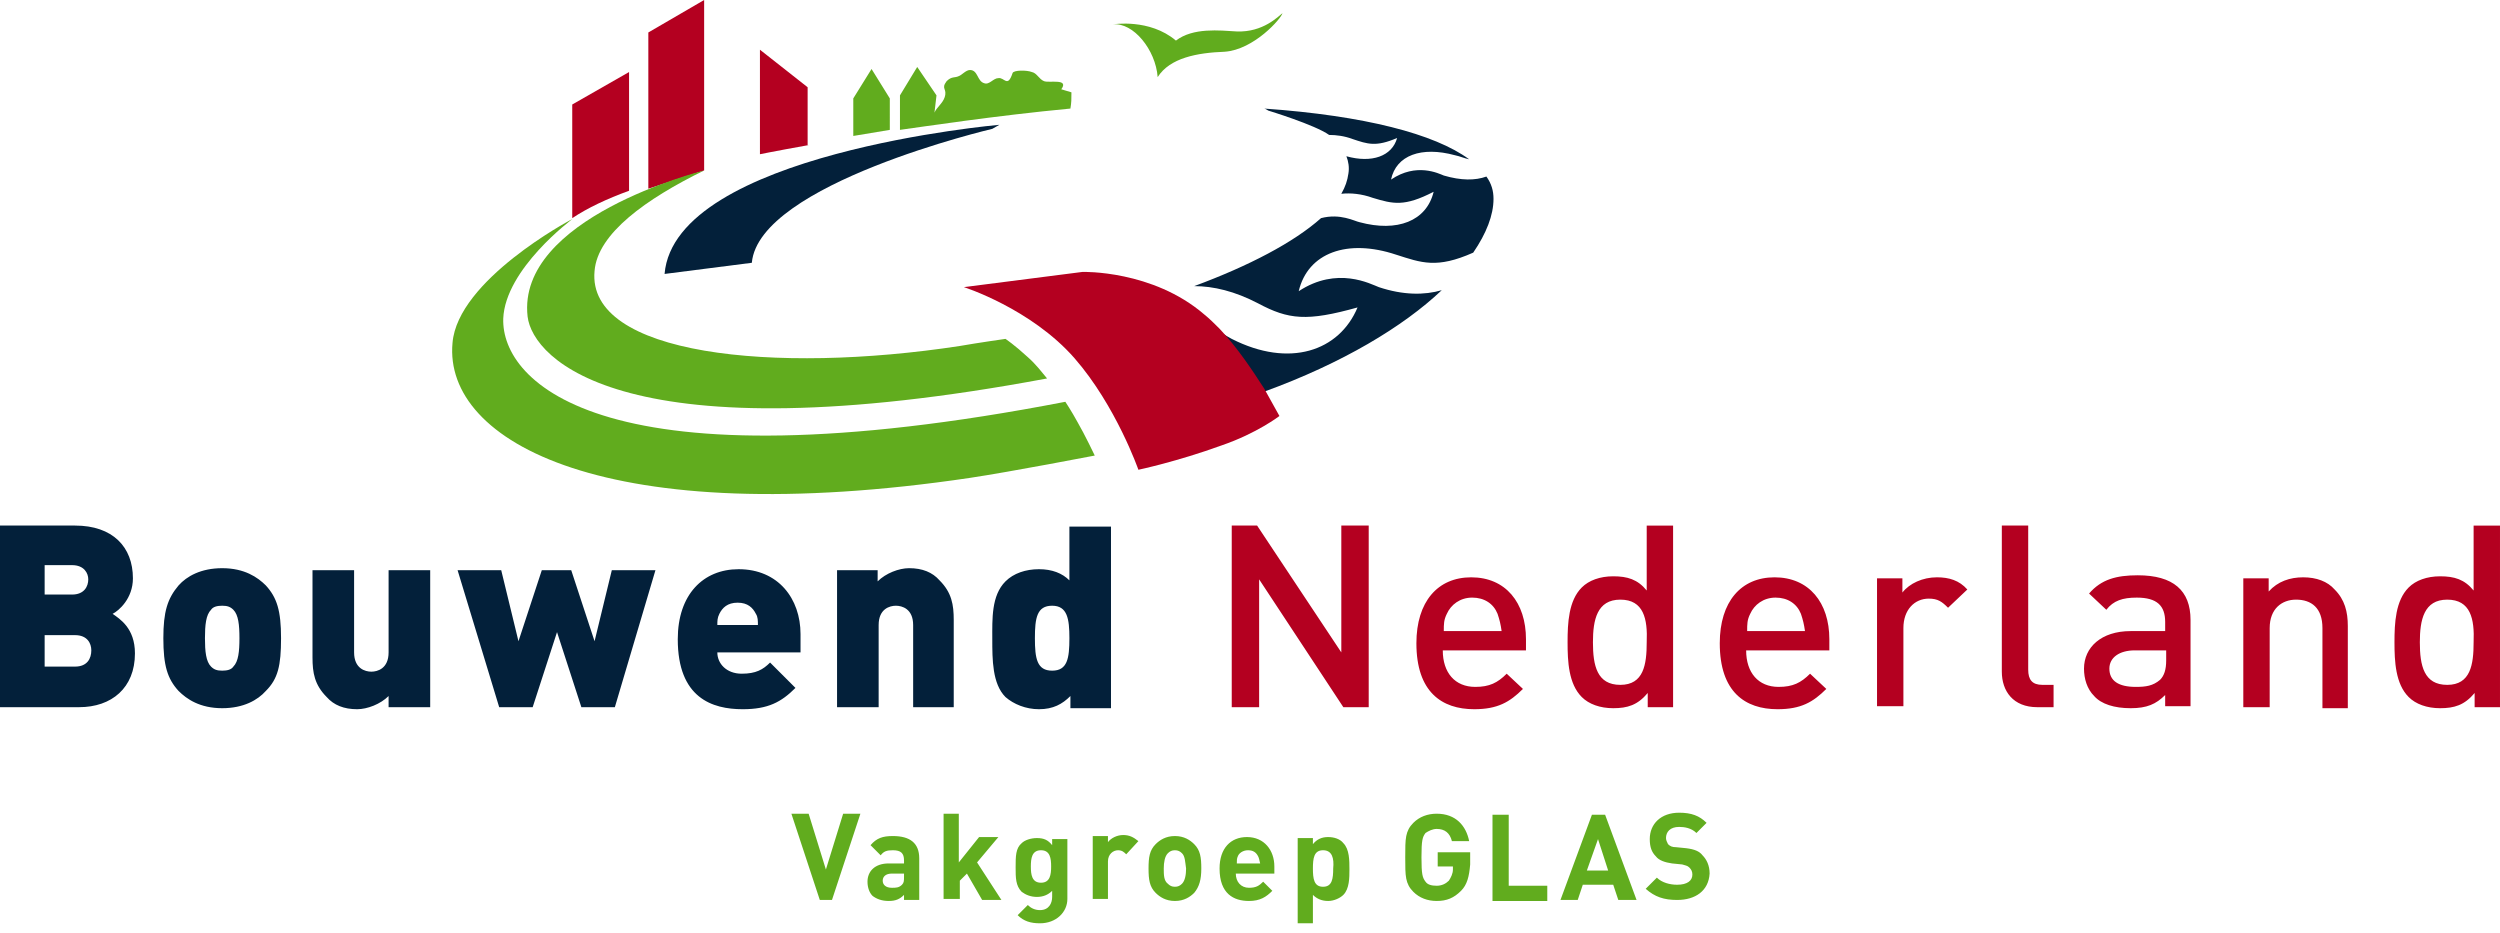 <svg version="1.1" id="Calque_1" xmlns="http://www.w3.org/2000/svg" x="0" y="0" viewBox="0 0 246.4 92" xml:space="preserve"><style>.st0{fill:#b40020}.st1{fill:#61ac1e}.st2{fill:#03203a}</style><path class="st0" d="m69.4 16.8-5.5 1.8V3.2L69.4 0zm10.3-2.5-2.2.4c-1.1.2-2.6.5-2.6.5V4.9l4.7 3.7v5.7z"/><path class="st1" d="M121.9 3.1c-1.7-.1-4.3-.4-6 .9-2.6-2.2-6.2-1.6-6.2-1.6 2-.2 4.2 2.5 4.4 5.2 1.2-1.9 3.9-2.4 6.6-2.5 2.9-.2 5.6-3.3 5.7-3.8-.4.3-1.9 1.9-4.5 1.8"/><path class="st2" d="m98.5 12.3-.7.4s-23 5.4-23.7 13.2L65.5 27c1-11.9 33-14.7 33-14.7"/><path class="st1" d="m85.9 6.8-1.8 2.9v3.7l3.6-.6V9.7zm19.7 2.3c-.3-.1-.7-.2-1-.3.8-1.1-1.2-.6-1.7-.8s-.7-.8-1.2-.9c-.5-.2-1.8-.2-1.9.1-.5 1.5-.8.4-1.4.5-.5 0-.9.7-1.4.5-.7-.2-.6-1.3-1.4-1.3-.4 0-.8.5-1.1.6-.4.2-.7 0-1.2.5-.6.8.1.7-.2 1.6-.2.6-.8 1-1 1.5l.2-1.7-1.9-2.8-1.7 2.8v3.4c2.2-.3 9.4-1.4 16.8-2.1.1-.6.1-.9.1-1.6"/><path d="M89.6 10.2c0-.1 0 0 0 0" style="fill:#12713b"/><path class="st1" d="M106.2 41.6c-.6-1.1-1.2-2-1.2-2-45.5 8.8-55.6-1.9-55.4-8.2.2-4.9 6.8-9.8 6.8-9.8l-.2.1s-11.1 5.9-11.6 12.1c-.9 9.8 15.3 18.6 51 13.3 4-.6 12.3-2.2 12.3-2.2s-1-2.1-1.7-3.3"/><path class="st1" d="M69.4 16.8c-.4.1-18.5 4.7-17.4 14.4.5 4.2 9.5 13.9 51.2 6.1-.5-.6-1.1-1.4-1.9-2.1-1.3-1.2-2.2-1.8-2.2-1.8s-2.8.4-4.5.7c-18.3 2.8-36.8.9-36-7.4.3-3.7 5.1-7.1 10.8-9.9"/><path class="st2" d="M137.6 25.1c2.5.8 4 1.4 7.6-.2 1.3-1.9 2-3.7 2-5.3 0-.8-.2-1.5-.7-2.2-1.1.4-2.5.4-4.2-.1-.5-.2-2.7-1.3-5.2.4.5-2.4 3-3.3 6.3-2.4.5.1.9.3 1.4.4-3.4-2.5-10.3-4.3-20.2-5 .1 0 .4.2.4.2s4.6 1.4 6 2.4c.7 0 1.5.1 2.3.4 1.5.5 2.3.8 4.4-.1-.5 1.8-2.5 2.5-5 1.8.2.5.3 1.1.2 1.7-.1.7-.3 1.3-.7 2 .9-.1 2 0 3.1.4 2 .6 3.1.9 6-.6-.7 2.9-3.6 4-7.3 3-.5-.1-1.9-.9-3.8-.4-2.7 2.4-7.1 4.7-12.5 6.7 1.9 0 4 .5 6.3 1.7 3 1.6 4.8 1.8 9.8.4-1.8 4.3-6.7 6-12.4 3.1-.2-.1-.7-.4-1.2-.7 1.8 1.9 3.3 4.2 4.4 5.9 7.7-2.8 13.7-6.4 17.5-10-1.7.5-3.8.5-6.2-.3-.8-.3-4.1-2.1-7.9.4.9-3.8 4.8-5.2 9.6-3.6"/><path class="st0" d="M118.7 31c-5.1-4.4-12-4.2-12-4.2L95 28.3s6.6 2.1 10.9 7c4.1 4.7 6.3 11 6.3 11s3.8-.8 8.2-2.4c3.5-1.2 5.7-2.9 5.7-2.9s-.6-1.1-1.5-2.7c-1.1-1.7-2.6-4-4.4-5.9-.5-.5-1-1-1.5-1.4M62 7.1l-5.6 3.2v11.2c1.5-1 3.4-1.9 5.6-2.7z"/><path class="st2" d="M7.8 69.7H0V51.8h7.4c3.7 0 5.7 2.1 5.7 5.2 0 2-1.4 3.2-2 3.5.7.5 2.2 1.4 2.2 3.9 0 3.4-2.3 5.3-5.5 5.3m-.7-14H4.4v2.9h2.7c1.2 0 1.6-.8 1.6-1.5 0-.6-.4-1.4-1.6-1.4m.3 6.9h-3v3.1h3c1.2 0 1.6-.8 1.6-1.6 0-.7-.4-1.5-1.6-1.5m18.8 5.5c-.8.9-2.2 1.7-4.3 1.7-2.2 0-3.5-.9-4.3-1.7-1.1-1.2-1.5-2.5-1.5-5.2 0-2.6.4-3.9 1.5-5.2.8-.9 2.2-1.7 4.3-1.7 2.2 0 3.5.9 4.3 1.7 1.1 1.2 1.5 2.5 1.5 5.2s-.3 4-1.5 5.2m-3.2-8c-.3-.3-.6-.4-1.1-.4s-.9.1-1.1.4c-.5.5-.6 1.5-.6 2.8s.1 2.3.6 2.8c.3.3.6.4 1.1.4s.9-.1 1.1-.4c.5-.5.6-1.5.6-2.8s-.1-2.3-.6-2.8m15.3 9.6v-1.1c-.8.8-2.1 1.3-3.1 1.3q-1.95 0-3-1.2c-1.2-1.2-1.4-2.4-1.4-3.9v-8.6h4.1v8.1c0 1.6 1.1 1.9 1.7 1.9s1.7-.3 1.7-1.9v-8.1h4.1v13.5zm22.3 0h-3.3l-2.4-7.4-2.4 7.4h-3.3l-4.1-13.5h4.3l1.7 7 2.3-7h2.9l2.3 7 1.7-7h4.3zm10.1-5.4c0 1.1.9 2.1 2.4 2.1 1.4 0 2.1-.4 2.8-1.1l2.5 2.5c-1.4 1.4-2.7 2.1-5.2 2.1-3 0-6.4-1.1-6.4-6.9 0-4.4 2.5-6.9 6-6.9 3.9 0 6.1 2.9 6.1 6.4v1.8zm3.8-3.8c-.3-.6-.8-1.1-1.8-1.1s-1.5.5-1.8 1.1c-.2.4-.2.7-.2 1.1h4c0-.4 0-.8-.2-1.1M90 69.7v-8.1c0-1.6-1.1-1.9-1.7-1.9s-1.7.3-1.7 1.9v8.1h-4.1V56.2h4v1.1c.8-.8 2.1-1.3 3.1-1.3q1.95 0 3 1.2c1.2 1.2 1.4 2.4 1.4 3.9v8.6zm15.5 0v-1.1c-.8.8-1.7 1.3-3.1 1.3-1.3 0-2.5-.5-3.3-1.2-1.3-1.3-1.3-3.7-1.3-5.7s-.1-4.3 1.3-5.7c.8-.8 2-1.2 3.3-1.2s2.3.4 3 1.1v-5.3h4.1v17.9h-4zm-1.8-10c-1.5 0-1.7 1.2-1.7 3.2s.2 3.2 1.7 3.2 1.7-1.2 1.7-3.2c0-1.9-.2-3.2-1.7-3.2"/><path class="st0" d="m132.4 69.7-8.3-12.6v12.6h-2.7V51.8h2.5l8.3 12.5V51.8h2.7v17.9zm9.8-5.6c0 2.2 1.2 3.6 3.2 3.6 1.4 0 2.2-.4 3.1-1.3l1.6 1.5c-1.3 1.3-2.5 2-4.8 2-3.2 0-5.7-1.7-5.7-6.5 0-4.1 2.1-6.5 5.4-6.5 3.4 0 5.4 2.5 5.4 6.1v1.1zm5.4-3.6c-.4-1-1.3-1.6-2.5-1.6s-2.1.7-2.5 1.6c-.3.6-.3 1-.3 1.7h5.7c-.1-.7-.2-1.1-.4-1.7m14.8 9.2v-1.4c-1 1.2-2 1.5-3.4 1.5-1.3 0-2.4-.4-3.1-1.1-1.3-1.3-1.4-3.5-1.4-5.4s.1-4.1 1.4-5.4c.7-.7 1.8-1.1 3.1-1.1 1.4 0 2.4.3 3.3 1.4v-6.4h2.6v17.9zm-2.7-10.6c-2.3 0-2.7 2-2.7 4.2 0 2.3.4 4.2 2.7 4.2s2.6-2 2.6-4.2c.1-2.3-.3-4.2-2.6-4.2m12.4 5c0 2.2 1.2 3.6 3.2 3.6 1.4 0 2.2-.4 3.1-1.3l1.6 1.5c-1.3 1.3-2.5 2-4.8 2-3.2 0-5.7-1.7-5.7-6.5 0-4.1 2.1-6.5 5.4-6.5 3.4 0 5.4 2.5 5.4 6.1v1.1zm5.4-3.6c-.4-1-1.3-1.6-2.5-1.6s-2.1.7-2.5 1.6c-.3.6-.3 1-.3 1.7h5.7c-.1-.7-.2-1.1-.4-1.7m14.5-.6c-.6-.6-1-.9-1.9-.9-1.4 0-2.5 1.1-2.5 2.9v7.7H185V57h2.5v1.4c.7-.9 2-1.5 3.4-1.5 1.2 0 2.2.3 3 1.2zm8.8 9.8c-2.4 0-3.5-1.6-3.5-3.5V51.8h2.6V66c0 1 .4 1.5 1.4 1.5h1.1v2.2zm12.6 0v-1.2c-.9.9-1.8 1.3-3.4 1.3s-2.9-.4-3.6-1.2c-.7-.7-1-1.7-1-2.7 0-2.1 1.7-3.7 4.6-3.7h3.4v-.9c0-1.6-.8-2.4-2.8-2.4-1.4 0-2.3.3-3 1.2l-1.7-1.6c1.2-1.4 2.7-1.8 4.8-1.8 3.5 0 5.2 1.5 5.2 4.4v8.5h-2.5zm0-5.6h-3c-1.5 0-2.5.7-2.5 1.8 0 1.2.9 1.8 2.6 1.8 1 0 1.7-.1 2.4-.7.4-.4.6-1 .6-1.9v-1zm15.5 5.6v-7.8c0-2-1.1-2.8-2.6-2.8-1.4 0-2.6.9-2.6 2.8v7.8h-2.6V57h2.5v1.3c.9-1 2.1-1.4 3.4-1.4s2.4.4 3.1 1.2c1 1 1.3 2.2 1.3 3.6v8.1h-2.5zm15 0v-1.4c-1 1.2-2 1.5-3.4 1.5-1.3 0-2.4-.4-3.1-1.1-1.3-1.3-1.4-3.5-1.4-5.4s.1-4.1 1.4-5.4c.7-.7 1.8-1.1 3.1-1.1 1.4 0 2.4.3 3.3 1.4v-6.4h2.6v17.9zm-2.7-10.6c-2.3 0-2.7 2-2.7 4.2 0 2.3.4 4.2 2.7 4.2s2.6-2 2.6-4.2c.1-2.3-.3-4.2-2.6-4.2"/><path class="st1" d="M82 88.7h-1.2L78 80.2h1.7l1.7 5.5 1.7-5.5h1.7zm7.1 0v-.5c-.4.4-.8.6-1.5.6s-1.2-.2-1.6-.5c-.3-.3-.5-.8-.5-1.4 0-1 .7-1.8 2.1-1.8h1.5v-.3c0-.7-.3-1-1.1-1-.6 0-.9.1-1.2.5l-1-1c.6-.7 1.2-.9 2.2-.9 1.7 0 2.6.7 2.6 2.2v4.1zm0-2.6h-1.2c-.6 0-.9.3-.9.7s.3.7.9.7c.4 0 .7 0 1-.3.2-.2.2-.4.2-.8zm7.7 2.6-1.5-2.6-.7.7v1.8H93v-8.4h1.5V85l2-2.5h1.9L96.3 85l2.4 3.7zm5.7 2.3c-.9 0-1.6-.2-2.2-.8l1-1c.3.3.7.5 1.2.5.9 0 1.2-.7 1.2-1.3v-.6q-.6.6-1.5.6c-.6 0-1.1-.2-1.5-.5-.6-.6-.6-1.4-.6-2.4 0-1.1 0-1.9.6-2.4.3-.3.9-.5 1.5-.5.7 0 1.1.2 1.5.7v-.6h1.5v5.9c0 1.3-1.1 2.4-2.7 2.4m.1-7.2c-.9 0-1 .8-1 1.6s.1 1.6 1 1.6 1-.8 1-1.6-.1-1.6-1-1.6m8.4.4c-.2-.2-.4-.4-.8-.4-.5 0-1 .4-1 1.1v3.7h-1.5v-6.2h1.5v.6c.3-.4.9-.7 1.5-.7s1 .2 1.5.6zm6.7 3.8c-.4.4-1 .8-1.9.8s-1.5-.4-1.9-.8c-.6-.6-.7-1.3-.7-2.4s.1-1.8.7-2.4c.4-.4 1-.8 1.9-.8s1.5.4 1.9.8c.6.6.7 1.3.7 2.4s-.2 1.8-.7 2.4m-1.2-3.9c-.2-.2-.4-.3-.7-.3s-.5.1-.7.3c-.3.3-.4.9-.4 1.5s0 1.2.4 1.5c.2.2.4.3.7.3s.5-.1.7-.3c.3-.3.4-.9.4-1.5-.1-.7-.1-1.2-.4-1.5m5.3 2c0 .8.5 1.4 1.3 1.4.7 0 1-.2 1.4-.6l.9.9c-.6.6-1.2 1-2.3 1-1.5 0-2.9-.7-2.9-3.2 0-2 1.1-3.1 2.7-3.1 1.7 0 2.7 1.3 2.7 2.9v.7zm2.2-1.7c-.2-.4-.5-.6-1-.6s-.9.3-1 .6c-.1.2-.1.4-.1.7h2.3c-.1-.4-.1-.5-.2-.7m8.4 3.8c-.3.3-.9.6-1.5.6q-.9 0-1.5-.6V91h-1.5v-8.4h1.5v.6c.4-.5.9-.7 1.5-.7s1.2.2 1.5.6c.6.6.6 1.7.6 2.6 0 .8 0 1.9-.6 2.5m-2-4.4c-.9 0-1 .8-1 1.8s.1 1.8 1 1.8 1-.8 1-1.8c.1-1-.1-1.8-1-1.8m13.6 4c-.7.7-1.4 1-2.4 1-.9 0-1.7-.3-2.3-.9-.4-.4-.6-.8-.7-1.3s-.1-1.2-.1-2.1 0-1.6.1-2.1.3-.9.7-1.3c.6-.6 1.4-.9 2.3-.9 1.9 0 2.9 1.2 3.2 2.7h-1.7q-.3-1.2-1.5-1.2c-.4 0-.8.2-1.1.4-.3.4-.4.7-.4 2.4s.1 2 .4 2.4c.2.3.6.4 1.1.4s.9-.2 1.2-.5c.2-.3.4-.7.4-1.1v-.3h-1.5V84h3.2v1.2c-.1 1.2-.3 2-.9 2.6m3.1.9v-8.4h1.6v7h3.8v1.5h-5.4zm12.4 0-.5-1.5h-3l-.5 1.5h-1.7l3.1-8.4h1.3l3.1 8.4zm-2-6-1.1 3.1h2.1zm7.8 6c-1.3 0-2.2-.3-3.1-1.1l1.1-1.1c.5.5 1.3.7 2 .7 1 0 1.5-.4 1.5-1 0-.3-.1-.5-.3-.7s-.4-.2-.7-.3l-1-.1c-.7-.1-1.3-.3-1.6-.7-.4-.4-.6-.9-.6-1.7 0-1.5 1.1-2.6 2.9-2.6 1.2 0 2 .3 2.7 1l-1 1c-.5-.5-1.2-.6-1.7-.6-.9 0-1.3.5-1.3 1.1 0 .2.1.4.2.6.2.2.4.3.8.3l1 .1c.8.1 1.3.3 1.6.7.4.4.7 1 .7 1.8-.1 1.7-1.4 2.6-3.2 2.6"/></svg>